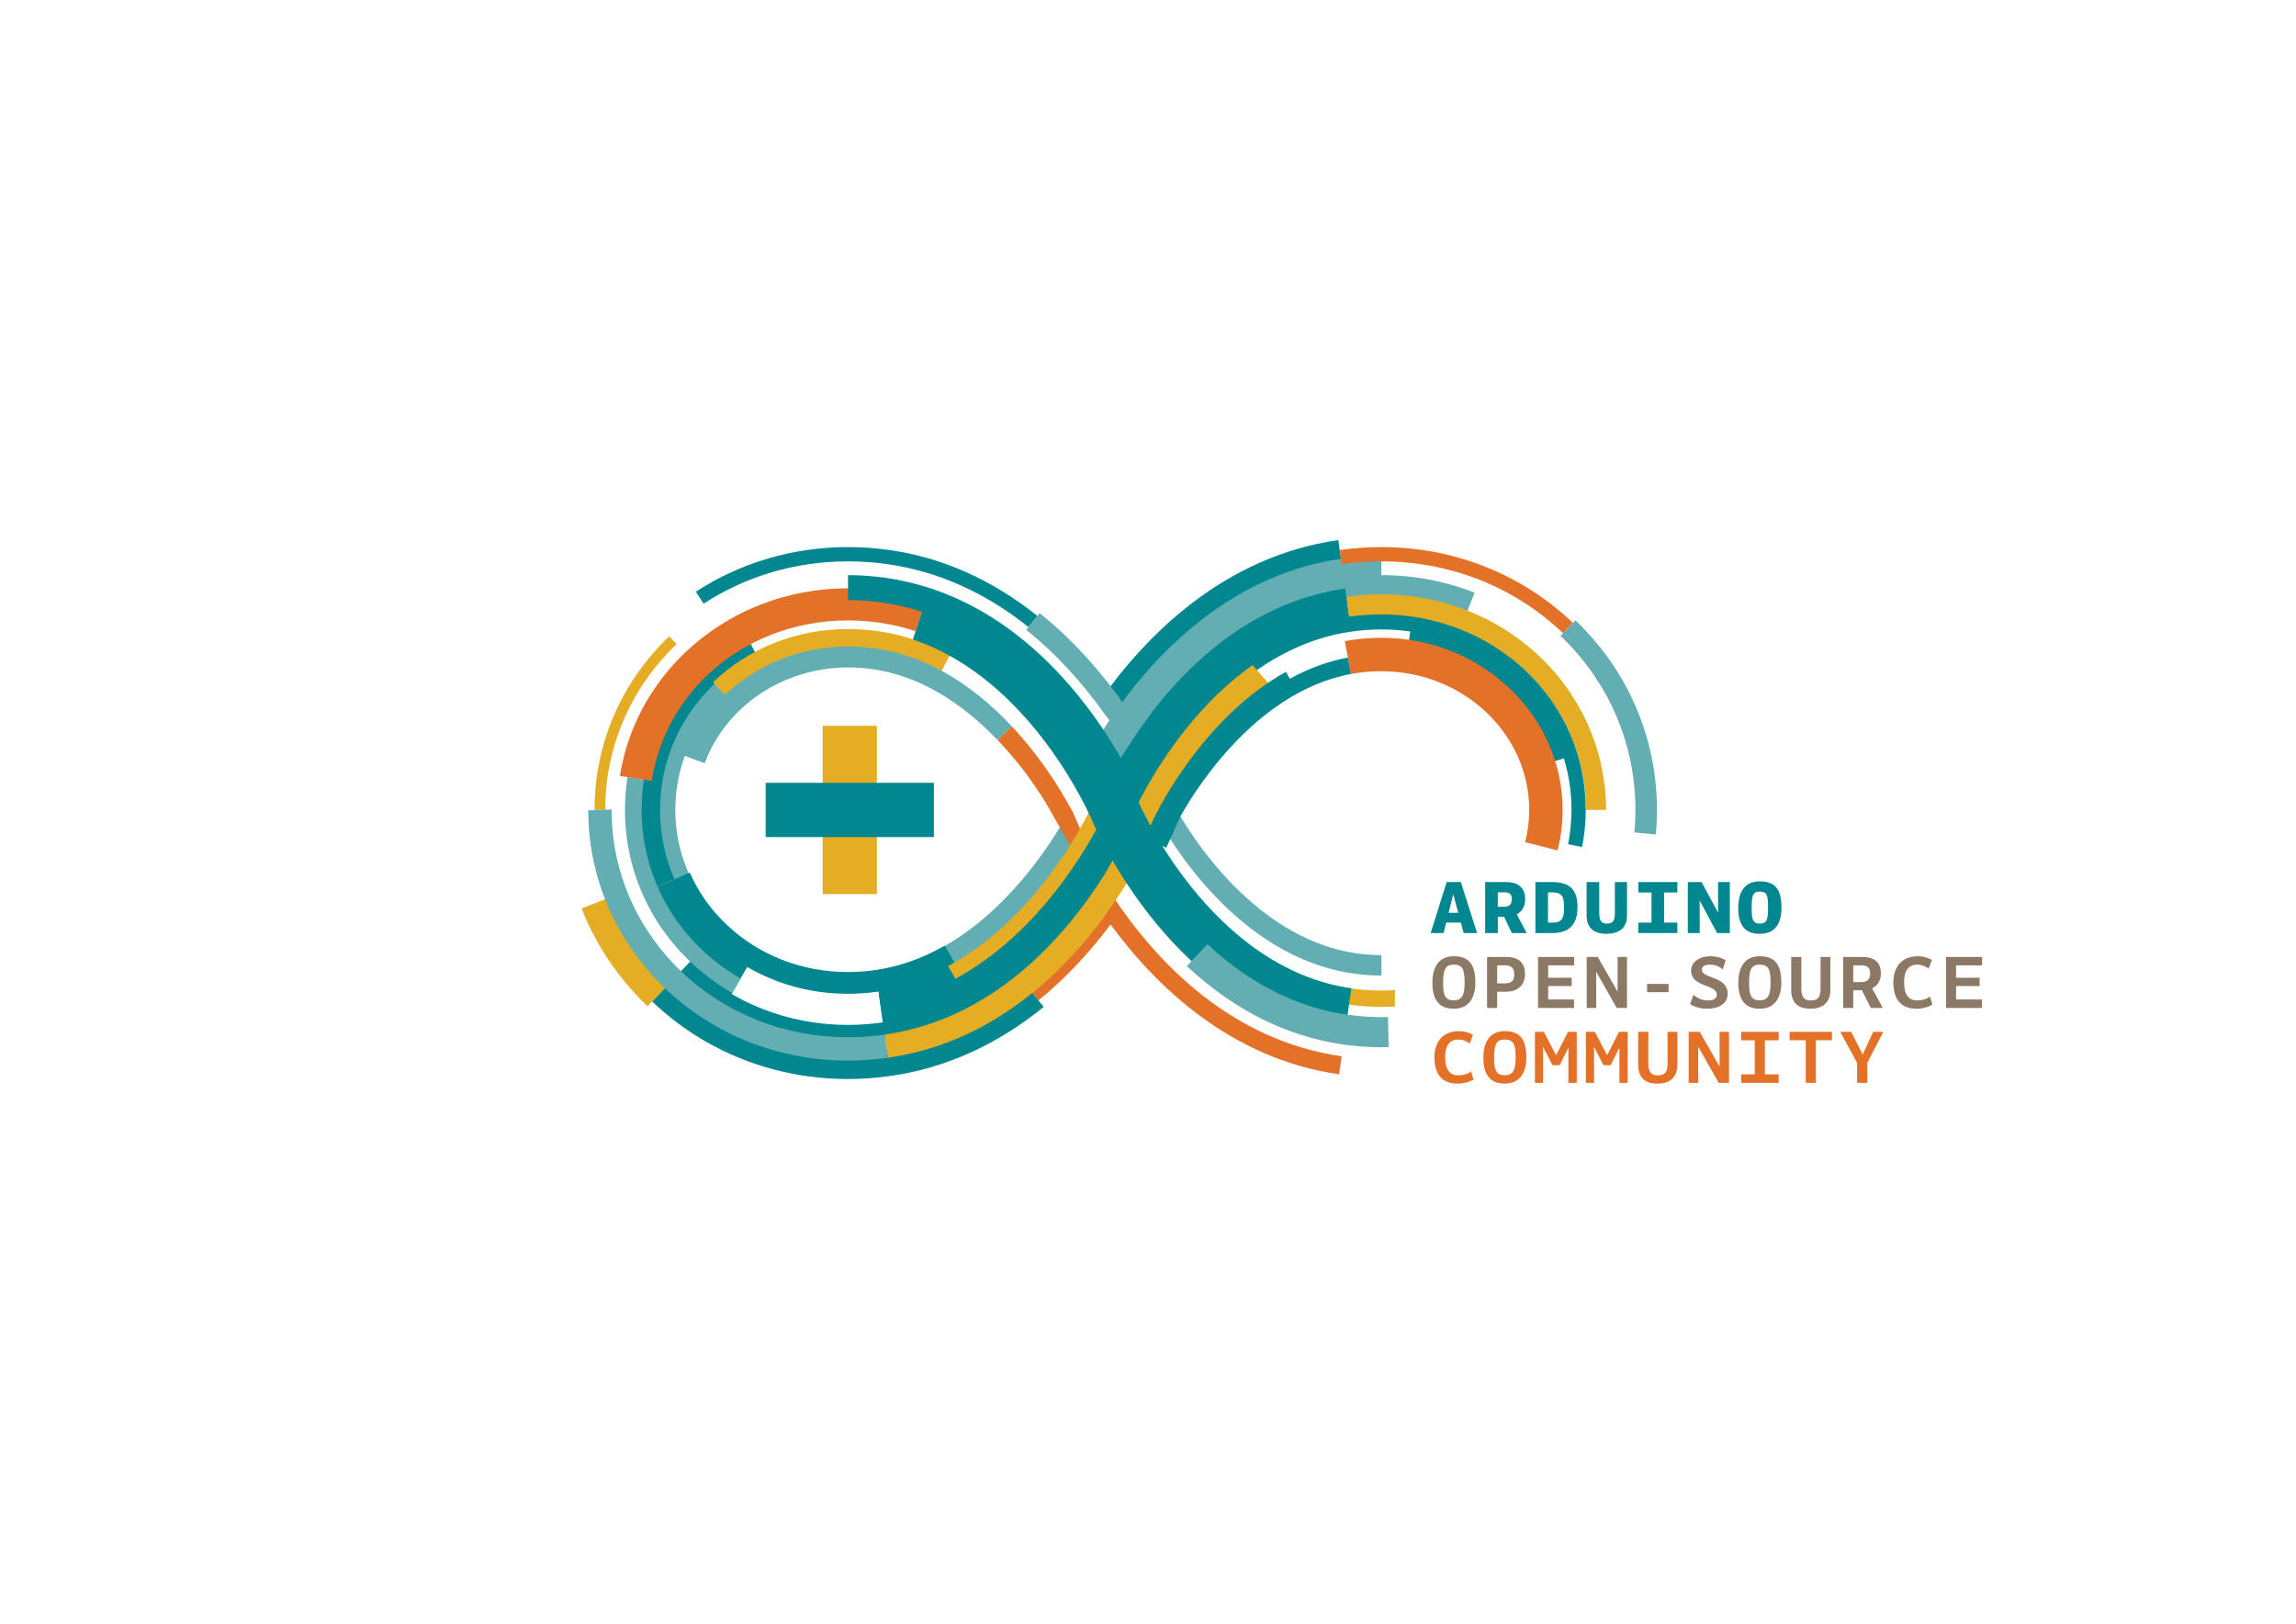 <?xml version="1.0" encoding="utf-8"?>
<!-- Generator: Adobe Illustrator 16.0.0, SVG Export Plug-In . SVG Version: 6.00 Build 0)  -->
<!DOCTYPE svg PUBLIC "-//W3C//DTD SVG 1.0//EN" "http://www.w3.org/TR/2001/REC-SVG-20010904/DTD/svg10.dtd">
<svg version="1.0"
	xmlns="http://www.w3.org/2000/svg"
	xmlns:xlink="http://www.w3.org/1999/xlink" x="0px" y="0px" width="841.891px" height="595.275px" viewBox="0 0 841.891 595.275" enable-background="new 0 0 841.891 595.275" xml:space="preserve">
	<g id="LOGO">
		<g>
			<path fill="#62AEB2" d="M345.23,245.898l0.872-1.612c-8.086-4.307-16.404-7.133-24.769-8.328c-3.465-0.491-6.956-0.74-10.377-0.74
			c-27.598,0-52.288,16.601-61.44,41.308l8.883,3.289c7.781-21.009,28.903-35.124,52.558-35.124c2.978,0,6.021,0.217,9.042,0.646
			c16.037,2.291,31.447,11.039,45.803,26l5.229-5.019C363.967,258.769,355.346,251.37,345.23,245.898z"/>
			<path fill="#62AEB2" d="M280.472,356.516c-23.789-11.059-39.16-34.446-39.16-59.582c0-12.716,3.727-25.022,10.776-35.588
			c2.682-4.024,5.851-7.796,9.416-11.21l4.367,4.562c-3.233,3.094-6.103,6.509-8.53,10.15c-6.355,9.526-9.715,20.62-9.715,32.085
			c0,23.038,13.605,43.675,35.508,53.855L280.472,356.516z"/>
			<path fill="#62AEB2" d="M396.354,304.689l-2.738-6.389c-0.25-0.493-0.595-1.154-1.013-1.933
			c-4.795,9.08-30.021,53.416-71.498,59.339c-3.387,0.484-6.88,1.592-10.183,1.592c-9.66-0.004-18.926-2.037-27.538-6.044
			l-3.162,5.795c9.61,4.471,19.938,6.739,30.705,6.743c3.651,0,7.397-0.271,11.134-0.805c40.02-5.716,65.279-42.317,74.582-58.423
			L396.354,304.689z"/>
			<path fill="#E47128" d="M405.128,335.549c-8.114,11.026-17.068,20.572-26.674,28.371l2.318,2.854
			c9.499-7.713,18.374-17.07,26.441-27.847c16.509,22.525,43.977,49.245,83.794,54.929l0.943-6.603
			c-40.696-5.811-67.953-34.586-84.16-59.075C407.027,327.022,405.128,335.549,405.128,335.549z"/>
			<path fill="#E5AD24" d="M511.482,362.999c-5.256,0.344-10.605,0.145-15.971-0.622c-12.228-1.748-24.078-6.63-35.223-14.511
			l-3.465,4.898c11.929,8.436,24.659,13.668,37.838,15.552c3.966,0.567,7.967,0.854,11.891,0.854c1.651,0,3.293-0.063,4.93-0.163
			V362.999z"/>
			<path fill="#E47128" d="M399.523,303.331l-3.17,1.358l-2.738-6.389c-2.051-4.038-9.736-18.259-22.584-31.983l-5.229,5.019
			c11.268,11.742,18.037,23.381,20.425,27.84l9.612,16.774l8.217-4.711L399.523,303.331z"/>
			<path fill="#62AEB2" d="M506.553,357.661c-3.405,0-6.858-0.248-10.263-0.738c-42.807-6.113-67.851-49.576-72.437-58.228
			l6.623-3.51c2.628,4.957,26.83,48.599,66.878,54.318c3.056,0.439,6.148,0.663,9.198,0.663V357.661z"/>
			<path fill="#00878F" d="M566.199,280.234c-2.853-9.264-8.175-17.812-15.393-24.721c-9.459-9.048-21.471-14.832-34.738-16.726
			l1.213-8.492c15.051,2.147,28.694,8.725,39.456,19.02c8.272,7.918,14.379,17.736,17.661,28.394L566.199,280.234z"/>
			<path fill="#00878F" d="M451.607,252.945l-4.043-4.604c14.56-12.787,30.402-20.478,47.089-22.858
			c3.94-0.563,7.934-0.849,11.867-0.849c20.32,0,39.357,7.507,53.604,21.139l-4.236,4.428
			c-13.101-12.535-30.633-19.439-49.367-19.439c-3.645,0-7.346,0.266-11.001,0.788C480.031,233.759,465.257,240.958,451.607,252.945
			z"/>
			<path fill="#E5AD24" d="M420.48,312.622l-21.253-10.11l5.055-10.627c3.283-6.899,15.691-30.904,37.54-50.085l8.844-7.764
			l15.527,17.688l-8.844,7.764c-18.944,16.63-29.825,38.328-31.813,42.509L420.48,312.622z"/>
			<path fill="#00878F" d="M240.581,325.311c-3.925-8.957-5.915-18.505-5.915-28.377c0-19.555,7.901-37.88,22.248-51.602
			c5.012-4.794,10.668-8.883,16.812-12.153l3.455,6.49c-5.55,2.955-10.659,6.647-15.186,10.978
			c-12.882,12.32-19.977,28.759-19.977,46.287c0,8.851,1.782,17.404,5.296,25.426L240.581,325.311z"/>
			<path fill="#E5AD24" d="M265.907,254.738l-4.439-4.643c13.137-12.562,30.713-19.48,49.489-19.48c3.66,0,7.372,0.265,11.032,0.787
			c8.964,1.281,17.812,4.258,26.297,8.846l-3.055,5.65c-7.816-4.226-15.941-6.963-24.151-8.137
			c-3.359-0.479-6.766-0.723-10.123-0.723C293.843,237.039,277.844,243.325,265.907,254.738z"/>
			<path fill="#E5AD24" d="M221.919,296.934h-3.922c0-24.146,9.729-46.749,27.395-63.645l2.711,2.834
			C231.218,252.272,221.919,273.868,221.919,296.934z"/>
			<path fill="#00878F" d="M377.118,229.892c-15.847-12.668-33.217-20.424-51.628-23.053c-4.822-0.688-9.712-1.036-14.533-1.036
			c-19.073,0-37.384,5.363-52.953,15.511l-2.855-4.381c16.42-10.703,35.719-16.36,55.809-16.36c5.067,0,10.206,0.366,15.272,1.089
			c19.349,2.763,37.568,10.887,54.154,24.145L377.118,229.892z"/>
			<path fill="#00878F" d="M413.901,263.84l-10.318-7.281c16.506-23.396,45.024-52.546,87.146-58.56l1.785,12.502
			C454.851,215.879,428.976,242.475,413.901,263.84z"/>
			<path fill="#62AEB2" d="M425.715,265.347l-7.301-5.52c14.446-19.11,39.062-42.947,74.293-47.974
			c4.582-0.655,9.23-0.987,13.813-0.987c11.874,0,23.376,2.166,34.187,6.438l-3.363,8.512c-9.735-3.847-20.105-5.797-30.823-5.797
			c-4.151,0-8.363,0.302-12.52,0.896C461.855,225.501,439.124,247.608,425.715,265.347z"/>
			<path fill="#62AEB2" d="M410.996,280.249l-10.215-4.158l3.037-7.463l0.262-0.413c13.188-20.874,42.108-56.862,87.627-63.356
			c4.915-0.702,9.899-1.058,14.813-1.058v11.029c-4.394,0-8.854,0.319-13.254,0.947c-38.844,5.542-64.693,34.458-79.603,57.918
			L410.996,280.249z"/>
			<path fill="#62AEB2" d="M410.822,268.945l-5.285-6.484c-8.783-12.447-18.619-23.062-29.235-31.549l4.898-6.128
			c11.16,8.922,21.479,20.038,30.667,33.04l5.031,6.158L410.822,268.945z"/>
			<path fill="#E47128" d="M573.146,232.169c-17.769-17.003-41.43-26.366-66.625-26.366c-4.817,0-9.706,0.349-14.53,1.036
			l-0.738-5.178c5.067-0.723,10.205-1.089,15.269-1.089c26.549,0,51.494,9.879,70.24,27.817L573.146,232.169z"/>
			<path fill="#00878F" d="M324.215,378.084l-1.906-13.346c53.362-7.618,79.951-69.773,80.213-70.4
			c1.182-2.841,29.705-69.851,90.745-78.562l1.904,13.346c-53.525,7.638-79.944,69.772-80.205,70.399
			C413.78,302.371,385.239,369.371,324.215,378.084z"/>
			<path fill="#00878F" d="M268.146,364.592l5.853-10.072c14.362,8.344,31.006,11.457,48.135,9.006l1.65,11.526
			c11.158-1.593,22.06-5.413,32.401-11.353l-9.766-17.004c-8.176,4.696-16.726,7.706-25.413,8.946
			c-3.368,0.481-6.759,0.725-10.084,0.725c-16.981-0.001-32.855-6.243-44.698-17.576c-5.736-5.49-10.21-11.846-13.295-18.889
			l-16.833,7.373c4.019,9.171,9.881,17.582,17.419,24.796l-0.848,0.886C257.382,357.468,262.58,361.354,268.146,364.592z"/>
			<path fill="#00878F" d="M310.927,381.103c-23.386-0.001-45.333-8.682-61.805-24.441l3.701-3.868
			c15.471,14.803,36.104,22.955,58.098,22.956c4.24,0,8.554-0.31,12.827-0.921c44.007-6.285,70.607-43.525,82.582-65.257
			l3.037-7.188l4.932,2.084l-3.211,7.564c-12.424,22.588-40.193,61.472-86.582,68.096
			C319.982,380.774,315.414,381.103,310.927,381.103z"/>
			<path fill="#00878F" d="M310.927,395.585c-27.139-0.004-52.641-10.112-71.815-28.463l6.779-7.084
			c17.341,16.597,40.436,25.738,65.031,25.742c4.719,0,9.51-0.344,14.243-1.022c18.344-2.621,35.622-10.432,51.357-23.216
			l6.182,7.609c-17.134,13.92-36.025,22.437-56.15,25.312C321.363,395.207,316.105,395.585,310.927,395.585z"/>
			<path fill="#E5AD24" d="M325.601,387.789l-1.213-8.492c39.533-5.645,65.689-35.059,80.683-58.772
			c0.459-0.796,4.496-7.801,6.042-10.741l7.594,3.992c-1.712,3.255-6.065,10.794-6.25,11.113l-0.087,0.146
			C396.417,350.288,368.415,381.676,325.601,387.789z"/>
			<path fill="#62AEB2" d="M268.458,364.057c-24.613-14.292-39.307-39.385-39.307-67.123c0-4.036,0.317-8.083,0.944-12.027
			l6.051,0.961c-0.575,3.628-0.868,7.351-0.868,11.066c0,25.529,13.554,48.642,36.256,61.824L268.458,364.057z"/>
			<path fill="#E47128" d="M238.933,286.309l-11.623-1.844c3.364-21.195,15.08-39.924,32.991-52.735
			c18.191-13.013,40.842-18.38,63.796-15.105c5.169,0.739,10.318,1.945,15.307,3.584l-3.674,11.18
			c-4.335-1.424-8.809-2.472-13.297-3.114C281.706,222.478,245.02,247.957,238.933,286.309z"/>
			<path fill="#E5AD24" d="M237.418,368.893c-10.731-10.267-18.858-22.326-24.156-35.843l13.691-5.367
			c4.514,11.515,11.455,21.805,20.631,30.584L237.418,368.893z"/>
			<path fill="#62AEB2" d="M310.927,388.842c-25.394-0.003-49.241-9.446-67.157-26.591c-16.307-15.605-26.196-36.384-27.847-58.507
			l-0.009-0.159l-0.242-6.491l8.572-0.32l0.239,6.41c1.51,19.978,10.464,38.75,25.218,52.87
			c16.312,15.609,38.054,24.207,61.221,24.21c4.453,0,8.982-0.325,13.465-0.967l1.215,8.492
			C320.718,388.487,315.78,388.842,310.927,388.842z"/>
			<path fill="#E5AD24" d="M350.312,358.852l-2.665-4.644l2.321-1.332c30.274-17.379,47.186-50.602,50.269-57.085l1.149-2.417
			l4.834,2.299l-1.149,2.417c-3.202,6.735-20.781,41.258-52.437,59.429L350.312,358.852z"/>
			<path fill="#00878F" d="M417.194,293.418c-0.268-0.643-2.177-5.146-5.808-11.729l1.363-0.751
			c-12.627-22.914-40.847-62.358-87.973-69.085c-4.584-0.655-9.234-0.987-13.82-0.987v9.152c4.154,0,8.368,0.302,12.526,0.896
			c5.095,0.728,9.944,1.895,14.571,3.399l-3.348,10.179c43.5,14.308,65.375,65.454,65.586,65.956
			c1.206,2.899,30.249,71.119,92.633,80.023l2.586-18.121C443.533,354.931,417.448,294.022,417.194,293.418z"/>
			<path fill="#E5AD24" d="M588.917,296.934h-7.354c0-20.25-8.935-39.615-24.514-53.13c-16.736-14.519-39.445-20.973-62.312-17.715
			l-1.037-7.279c24.973-3.564,49.821,3.523,68.168,19.439C579.058,253.161,588.917,274.551,588.917,296.934z"/>
			<rect x="301.648" y="266.091" fill="#E5AD24" width="19.887" height="61.699"/>
			<rect x="280.743" y="286.998" fill="#00878F" width="61.695" height="19.89"/>
			<path fill="#62AEB2" d="M607.156,305.922l-7.859-0.729c0.251-2.714,0.379-5.492,0.379-8.26c0-24.208-9.749-46.866-27.451-63.803
			l5.457-5.703c19.272,18.439,29.887,43.124,29.887,69.506C607.568,299.942,607.43,302.967,607.156,305.922z"/>
			<path fill="#00878F" d="M580.115,310.515l-5.131-1.02c0.824-4.148,1.242-8.411,1.242-12.669c0-17.818-7.21-34.53-20.301-47.057
			l3.615-3.779c14.133,13.523,21.916,31.577,21.916,50.836C581.457,301.426,581.005,306.031,580.115,310.515z"/>
			<path fill="#E47128" d="M571.13,311.774l-11.875-3.027c0.978-3.834,1.473-7.809,1.474-11.814
			c0-28.039-24.317-50.851-54.208-50.851c-2.91,0-5.886,0.213-8.845,0.632c-0.783,0.112-1.564,0.241-2.342,0.384l-2.211-12.055
			c0.938-0.172,1.877-0.326,2.827-0.462c3.532-0.501,7.087-0.755,10.57-0.755c36.648,0,66.464,28.311,66.464,63.107
			C572.983,301.96,572.359,306.952,571.13,311.774z"/>
			<path fill="#00878F" d="M472.94,248.847l-1.413-2.549c-28.136,15.598-44.606,46.13-47.623,52.093l-2.979,6.064l-3.151-1.549
			l-1.299,2.885l11.18,5.02l5.012-11.162c2.948-5.463,25.839-45.765,62.673-52.552l-1.108-6.016
			C487,242.417,479.851,245.019,472.94,248.847z"/>
			<path fill="#62AEB2" d="M506.553,383.94c-4.619,0-9.324-0.338-13.984-1.004c-20.805-2.971-40.108-12.638-57.375-28.731l7.52-8.068
			c15.586,14.527,32.885,23.235,51.415,25.882c4.951,0.706,9.925,0.976,14.812,0.861l0.258,11.027
			C508.316,383.928,507.436,383.94,506.553,383.94z"/>
		</g>
	</g>
	<g id="OPENSOURCECOMMUNITY">
		<g>
			<path fill="#00878F" d="M524.588,342.071l5.867-18.696h5.206l5.954,18.696h-4.918l-1.036-3.825h-5.378l-0.949,3.825H524.588z
			 M532.871,327.805l-1.696,6.846h3.537L532.871,327.805z"/>
			<path fill="#00878F" d="M544.579,323.375h7.536c5.177,0,7.133,2.646,7.133,6.242c0,2.56-1.035,4.516-3.077,5.608l3.652,6.846
			h-5.465l-2.818-5.925h-2.33v5.925h-4.631V323.375z M554.33,329.646c0-1.668-0.604-2.502-2.762-2.502h-2.358v5.292h2.445
			C553.266,332.436,554.33,331.717,554.33,329.646z"/>
			<path fill="#00878F" d="M562.99,323.375h6.126c6.989,0,9.319,3.309,9.319,9.176c0,4.43-1.352,9.521-9.29,9.521h-6.155V323.375z
			 M567.621,327.144v11.103h1.754c3.826,0,4.113-2.33,4.113-5.494c0-3.652-0.374-5.608-4.516-5.608H567.621z"/>
			<path fill="#00878F" d="M592.128,323.375h4.458v12.282c0,5.522-4.228,6.702-7.535,6.702c-3.193,0-7.277-1.064-7.277-6.731v-12.253
			h4.631v11.391c0,3.106,1.093,3.825,2.848,3.825c2.1,0,2.876-0.949,2.876-3.797V323.375z"/>
			<path fill="#00878F" d="M600.729,338.246h4.832v-11.045h-4.832v-3.826h14.324v3.826h-4.861v11.045h4.861v3.825h-14.324V338.246z" />
			<path fill="#00878F" d="M623.253,342.071h-4.372v-18.696h5.034l6.068,11.218v-11.218h4.314v18.696h-4.688l-6.386-11.965
			L623.253,342.071z"/>
			<path fill="#00878F" d="M653.226,332.724c0,5.407-1.984,9.636-7.996,9.636c-5.379,0-7.853-3.251-7.853-9.435
			c0-5.638,2.157-9.809,7.824-9.809C650.521,323.116,653.226,325.59,653.226,332.724z M648.308,332.724
			c0-4.573-0.374-5.839-3.106-5.839c-2.474,0-2.905,1.467-2.905,6.04c0,3.768,0.259,5.666,2.934,5.666
			C647.934,338.591,648.308,337.038,648.308,332.724z"/>
			<path fill="#8C7965" d="M540.982,360.182c0,5.465-2.243,9.636-7.967,9.636c-5.408,0-7.795-3.423-7.795-9.492
			c0-5.695,2.301-9.751,7.852-9.751C538.451,350.574,540.982,353.394,540.982,360.182z M537.042,360.182
			c0-4.688-0.69-6.529-3.97-6.529c-3.135,0-3.911,1.898-3.911,6.673c0,4.171,0.575,6.414,3.854,6.414
			C536.266,366.739,537.042,364.611,537.042,360.182z"/>
			<path fill="#8C7965" d="M545.27,350.833h7.047c5.005,0,6.874,2.618,6.874,6.271c0,3.912-2.502,6.472-7.018,6.472h-3.192v5.954
			h-3.711V350.833z M555.25,357.248c0-1.956-0.69-3.337-3.308-3.337h-2.962v6.587h3.077
			C554.071,360.498,555.25,359.664,555.25,357.248z"/>
			<path fill="#8C7965" d="M577.199,350.833v3.078h-9.521v4.545h8.628v3.049h-8.628v4.918h9.491v3.106h-13.202v-18.696H577.199z"/>
			<path fill="#8C7965" d="M585.312,369.529h-3.51v-18.696h4.056l7.277,12.714v-12.714h3.451v18.696h-3.768l-7.536-13.288
			L585.312,369.529z"/>
			<path fill="#8C7965" d="M603.951,363.748v-3.021h7.881v3.021H603.951z"/>
			<path fill="#8C7965" d="M620.09,355.78c0-3.049,3.077-5.206,6.932-5.206c2.1,0,3.969,0.432,5.724,1.41l-1.035,3.451
			c-1.208-1.064-2.762-1.783-4.66-1.783c-1.754,0-3.02,0.546-3.02,1.869c0,3.365,9.463,2.244,9.463,8.773
			c0,3.911-3.596,5.522-7.564,5.522c-2.043,0-4.314-0.461-6.213-1.697l1.208-3.423c1.467,1.294,3.278,2.071,5.378,2.071
			c1.812,0,3.222-0.604,3.222-2.101C629.523,360.699,620.09,362.138,620.09,355.78z"/>
			<path fill="#8C7965" d="M653.168,360.182c0,5.465-2.243,9.636-7.967,9.636c-5.408,0-7.795-3.423-7.795-9.492
			c0-5.695,2.301-9.751,7.852-9.751C650.637,350.574,653.168,353.394,653.168,360.182z M649.228,360.182
			c0-4.688-0.69-6.529-3.97-6.529c-3.135,0-3.911,1.898-3.911,6.673c0,4.171,0.575,6.414,3.854,6.414
			C648.451,366.739,649.228,364.611,649.228,360.182z"/>
			<path fill="#8C7965" d="M667.552,350.833h3.596v12.052c0,5.034-3.193,6.933-7.277,6.933c-3.969,0-7.075-1.64-7.075-6.846v-12.139
			h3.71v11.506c0,3.48,1.18,4.43,3.509,4.43c2.646,0,3.538-1.209,3.538-4.487V350.833z"/>
			<path fill="#8C7965" d="M675.837,350.833h6.932c5.005,0,6.903,2.388,6.903,6.041c0,2.56-1.122,4.458-3.222,5.465l3.94,7.19h-4.4
			l-3.279-6.472h-3.163v6.472h-3.711V350.833z M685.731,356.932c0-2.101-0.863-3.021-3.308-3.021h-2.876v6.126h2.962
			C684.38,360.037,685.731,359.261,685.731,356.932z"/>
			<path fill="#8C7965" d="M708.57,368.35c-1.898,1.007-3.739,1.468-5.867,1.468c-5.379,0-8.456-3.193-8.456-9.607
			c0-6.155,3.509-9.636,8.944-9.636c1.928,0,3.739,0.489,5.207,1.381l-1.237,3.164c-1.352-1.064-2.675-1.467-4.142-1.467
			c-3.164,0-4.832,2.157-4.832,6.472c0,4.372,1.524,6.645,4.86,6.645c1.812,0,3.423-0.547,4.66-1.381L708.57,368.35z"/>
			<path fill="#8C7965" d="M726.78,350.833v3.078h-9.521v4.545h8.628v3.049h-8.628v4.918h9.491v3.106h-13.202v-18.696H726.78z"/>
			<path fill="#E47128" d="M540.292,395.809c-1.898,1.007-3.739,1.468-5.867,1.468c-5.379,0-8.456-3.193-8.456-9.607
			c0-6.155,3.509-9.636,8.944-9.636c1.928,0,3.739,0.489,5.206,1.381l-1.236,3.164c-1.352-1.064-2.675-1.467-4.142-1.467
			c-3.164,0-4.832,2.157-4.832,6.472c0,4.372,1.524,6.645,4.86,6.645c1.812,0,3.423-0.547,4.66-1.381L540.292,395.809z"/>
			<path fill="#E47128" d="M559.68,387.641c0,5.465-2.243,9.636-7.967,9.636c-5.408,0-7.795-3.423-7.795-9.492
			c0-5.695,2.301-9.751,7.852-9.751C557.148,378.033,559.68,380.853,559.68,387.641z M555.739,387.641
			c0-4.688-0.69-6.529-3.97-6.529c-3.135,0-3.911,1.898-3.911,6.673c0,4.171,0.575,6.414,3.854,6.414
			C554.963,394.198,555.739,392.07,555.739,387.641z"/>
			<path fill="#E47128" d="M575.099,384.074l-3.192,6.442h-2.646l-3.451-6.702v13.174h-2.991v-18.696h3.279l4.486,8.572l4.372-8.572
			h3.192v18.696h-3.049V384.074z"/>
			<path fill="#E47128" d="M593.796,384.074l-3.192,6.442h-2.646l-3.451-6.702v13.174h-2.991v-18.696h3.279l4.486,8.572l4.372-8.572
			h3.192v18.696h-3.049V384.074z"/>
			<path fill="#E47128" d="M611.458,378.292h3.596v12.052c0,5.034-3.193,6.933-7.277,6.933c-3.969,0-7.075-1.64-7.075-6.846v-12.139
			h3.71v11.506c0,3.48,1.18,4.43,3.509,4.43c2.646,0,3.538-1.209,3.538-4.487V378.292z"/>
			<path fill="#E47128" d="M622.707,396.988h-3.51v-18.696h4.056l7.277,12.714v-12.714h3.451v18.696h-3.768l-7.536-13.288
			L622.707,396.988z"/>
			<path fill="#E47128" d="M638.441,393.882h4.976v-12.483h-4.976v-3.106h13.749v3.106h-5.062v12.483h5.062v3.106h-13.749V393.882z" />
			<path fill="#E47128" d="M671.723,381.37h-5.896v15.618h-3.711V381.37h-5.896v-3.078h15.503V381.37z"/>
			<path fill="#E47128" d="M682.999,386.662l3.854-8.37h3.71l-5.867,11.333v7.363h-3.739v-7.277l-6.155-11.419h3.998L682.999,386.662
			z"/>
		</g>
	</g>
</svg>

